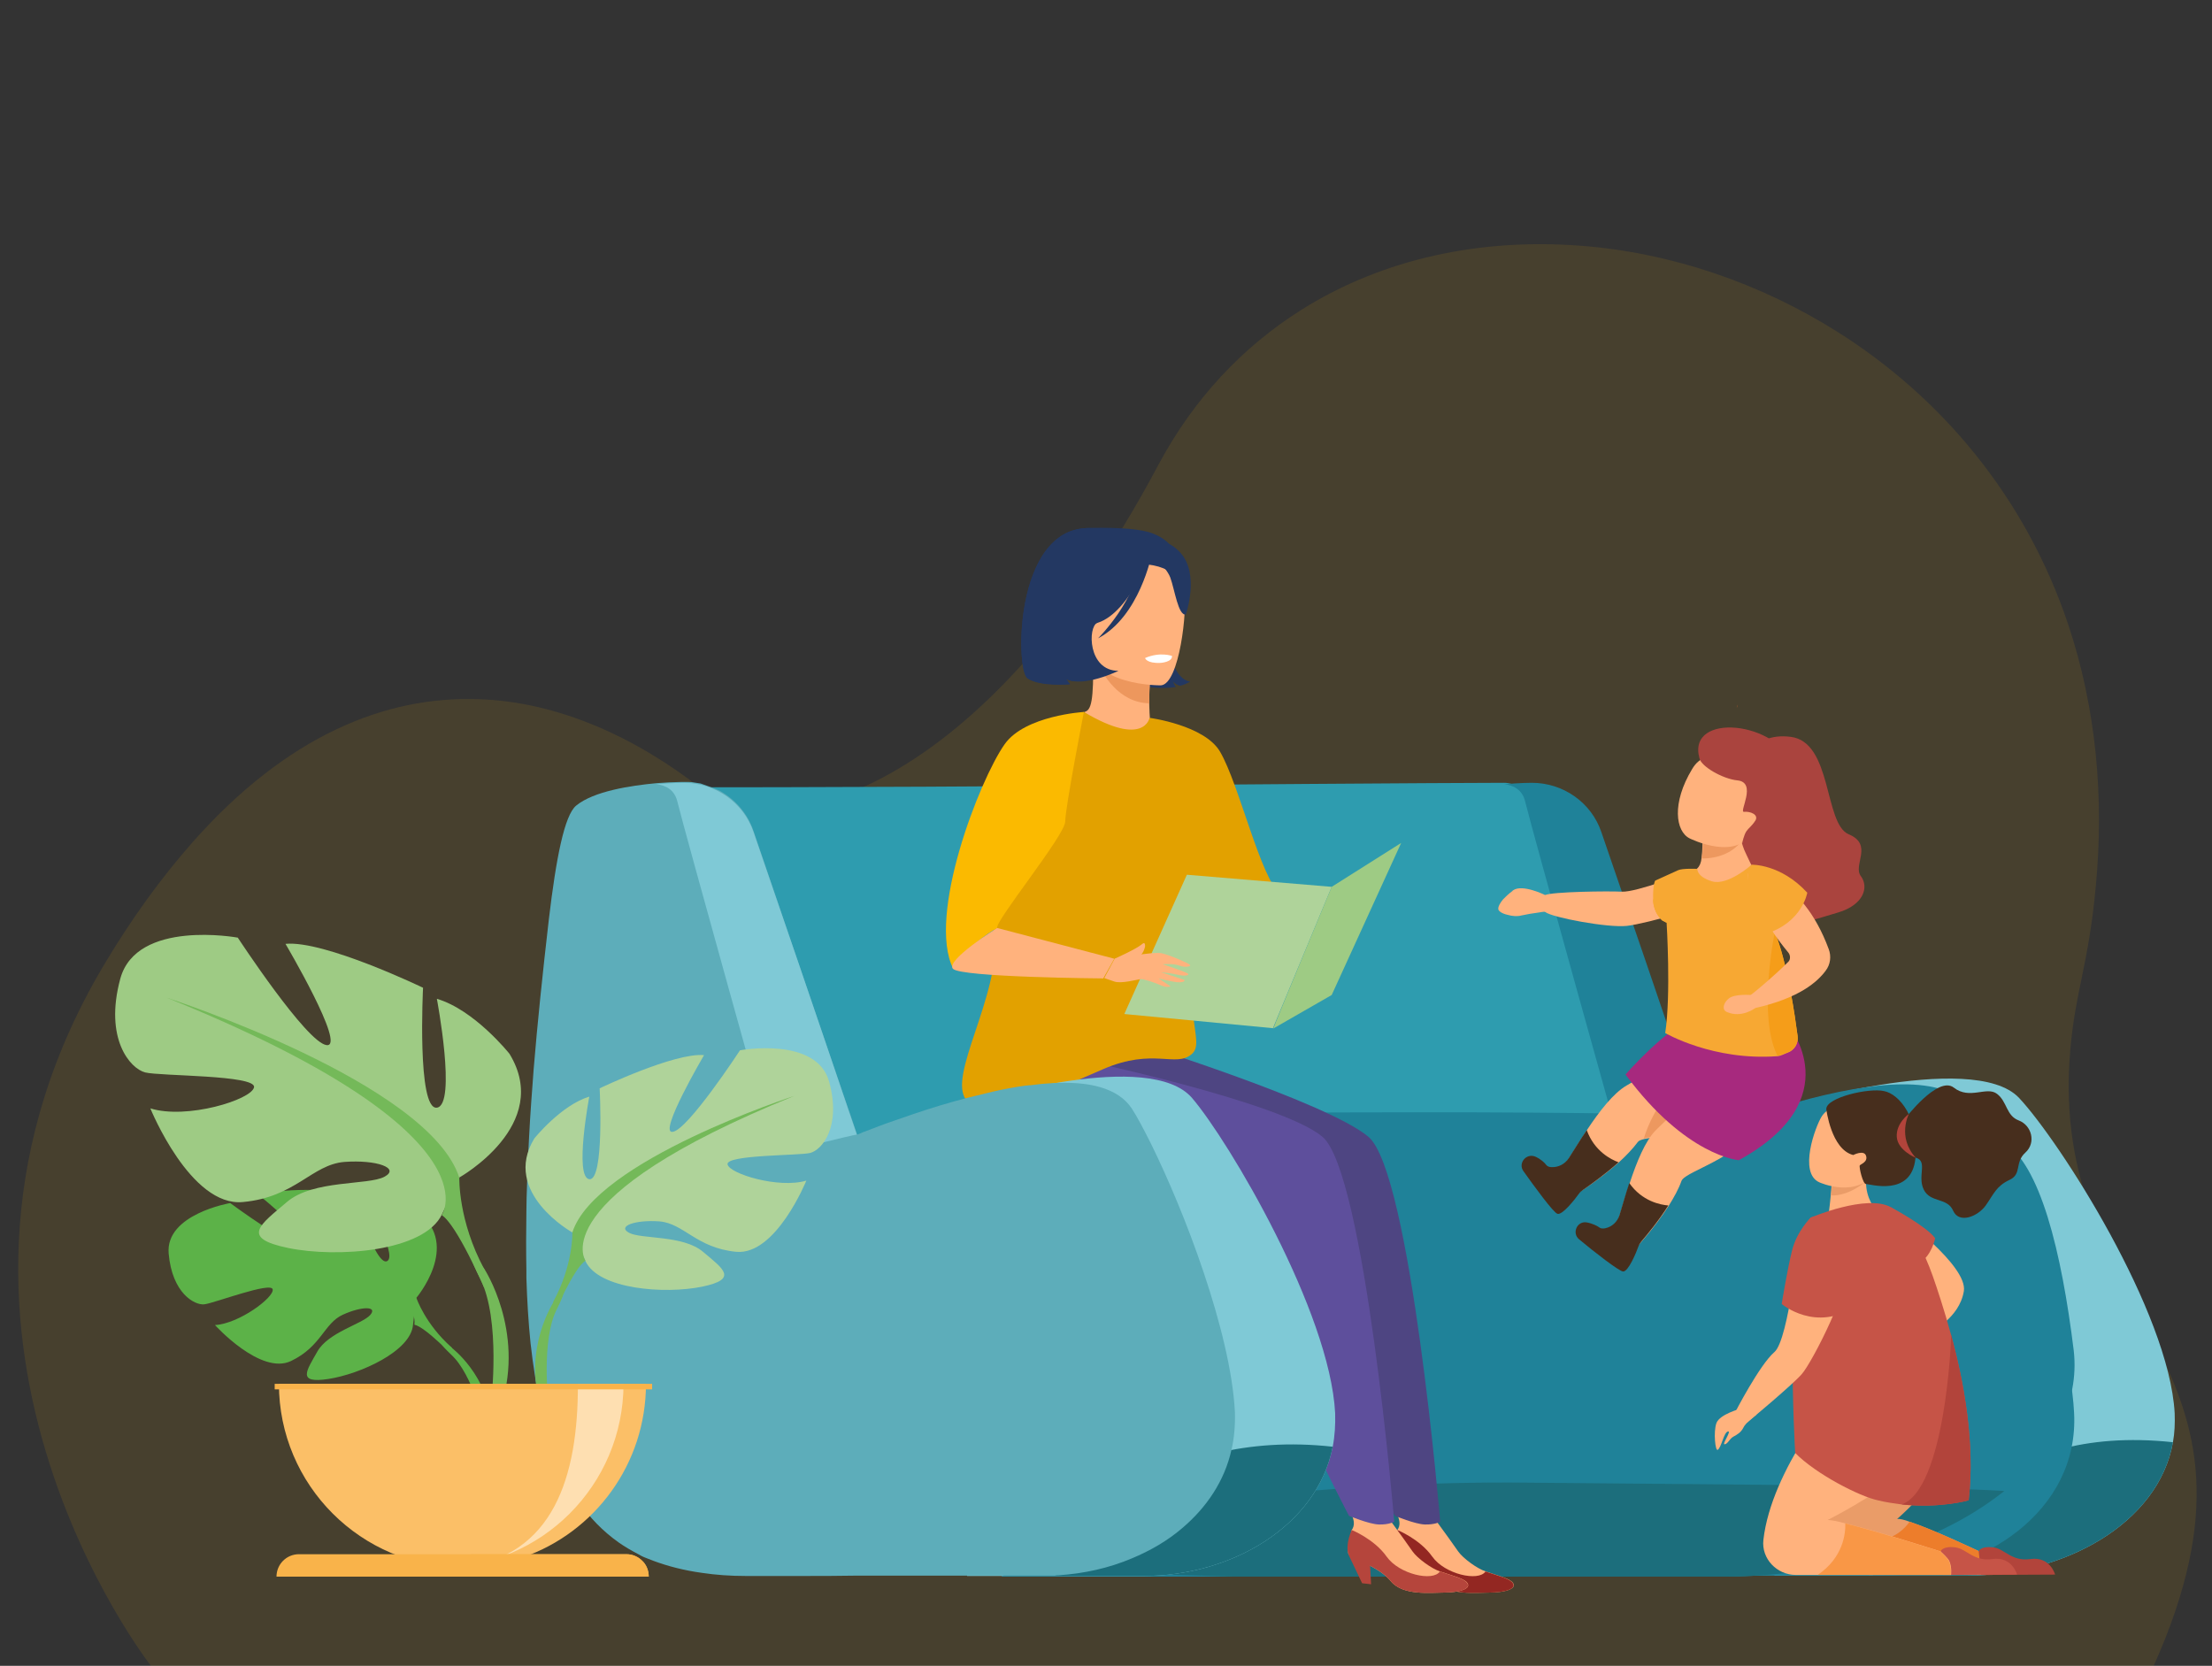 <?xml version="1.0" encoding="utf-8"?>
<!-- Generator: Adobe Illustrator 28.3.0, SVG Export Plug-In . SVG Version: 6.00 Build 0)  -->
<svg version="1.1" xmlns="http://www.w3.org/2000/svg" xmlns:xlink="http://www.w3.org/1999/xlink" x="0px" y="0px"
	 viewBox="0 0 640 482" style="enable-background:new 0 0 640 482;" xml:space="preserve">
<rect x="0" y="0" width="640" height="482" fill="#333333" stroke="none"/>
<style type="text/css">
	.st0{opacity:0.1;fill:#FBB500;enable-background:new    ;}
	.st1{opacity:0.2;fill:#FBB500;enable-background:new    ;}
	.st2{fill:#ED985F;}
	.st3{opacity:0.2;}
	.st4{fill:#FBB500;}
	.st5{fill:#2B478B;}
	.st6{fill:#233862;}
	.st7{fill:#D2E4FF;}
	.st8{fill:#61844F;}
	.st9{fill:#88B374;}
	.st10{fill:#E78B37;}
	.st11{fill:#EA9D5E;}
	.st12{fill:#C6601A;}
	.st13{fill:#163560;}
	.st14{fill:#472E1D;}
	.st15{fill:#F4A269;}
	.st16{fill:#A7297E;}
	.st17{fill:#FFB27D;}
	.st18{fill:#861962;}
	.st19{fill:#1C468A;}
	.st20{fill:#C24198;}
	.st21{fill:#C9E5BA;}
	.st22{fill:#ACD29A;}
	.st23{fill:#F39200;}
	.st24{fill:#FEAF39;}
	.st25{fill:#2E9CAF;}
	.st26{fill:#1F8299;}
	.st27{fill:#7FC9D6;}
	.st28{fill:#1C6E7C;}
	.st29{fill:#932722;}
	.st30{fill:#4E4582;}
	.st31{fill:#B5453C;}
	.st32{fill:#5E4F9C;}
	.st33{fill:#ED975D;}
	.st34{fill:#E2A100;}
	.st35{fill:#FFFFFF;}
	.st36{fill:#FBBA00;}
	.st37{fill:#AFD39A;}
	.st38{fill:#9ECB84;}
	.st39{fill:#5DADBA;}
	.st40{fill:#5CB248;}
	.st41{fill:#74B959;}
	.st42{fill:#FBBF67;}
	.st43{fill:#FEDFB1;}
	.st44{fill:#F9B34A;}
	.st45{fill:#D35C2B;}
	.st46{fill:#AA443E;}
	.st47{fill:#F7A833;}
	.st48{fill:#F59D19;}
	.st49{fill:#C65447;}
	.st50{fill:#EA9C68;}
	.st51{fill:#ED7D2B;}
	.st52{fill:#B2443B;}
	.st53{fill:#F99746;}
</style>
<g id="Ebene_1">
	<path class="st0" d="M683.1,389.9c0,3.5,0.2,7,0.6,10.5c0.7,5.8,2,11.4,3.9,16.9c1.4,3.8,3,7.5,5,11.1c0.6,1,1.2,2,1.8,3h609.1
		c0,0,55.5-127.1-20.1-188.6c-0.9-0.8-1.9-1.5-2.8-2.3c-0.9-0.7-1.8-1.3-2.6-2c-0.9-0.6-1.7-1.3-2.6-1.9
		c-22.8-16.1-47.7-24.1-73.9-29c-0.9-0.2-1.8-0.3-2.8-0.5c-0.9-0.2-1.8-0.3-2.6-0.5c-21.2-3.7-43.2-5.6-65.4-8.4
		c-7.7-1-15.5-2.1-23.3-3.4c-31.1-5.3-62.4-14.3-92.5-34.1c-9.5-6.3-19.1-8.4-28.7-12.4c-0.7-0.3-3.3-0.3-4-0.6
		c-0.6-0.3,0.7-3.6,0.1-3.9c-18.9-7.3-37.6-10.5-55.1-10.4c-0.7,0-1.4,0-2.1,0c-0.7,0-1.3,0-2,0c-5.6,0.2-11,0.7-16.3,1.5
		c-2.2,0.3-4.4,0.7-6.6,1.1c-3.2,0.6-6.3,1.4-9.3,2.2c-39.1,10.7-66.8,37.7-68.4,65.6c-1.1,18.8-3.3,36.9-8.2,52.5
		c-2.3,7.3-5.2,14-8.8,20.1c-1,1.7-2,3.3-3.1,4.8c-10.8,15.3-27.1,25.3-52.1,27c-17.3,1.2-31.9,8.9-43.1,20.4
		c-0.1,0.1-0.2,0.2-0.3,0.3C691.8,344.7,683.2,367.5,683.1,389.9z"/>
	<path class="st1" d="M1027.6,433.1c-0.1,0.1-0.1,0.1-0.2,0.2c3.9-18.1,7.6-48-2.1-74.1c-1.5-4.1-3.4-8.2-5.7-12
		c-0.3-0.4-0.4-0.9-0.4-1.5c0,0,0,0,0,0c0.2-1.7,0.7-5.9,1.2-11.9c1.5-16.4,3-71.9,3.8-84.9c1-15.4-2.8-25.6-6.2-31.5
		c0.9-0.7,1.4-1.5,1.4-2.2c2.5-8.8-8.7-23-15-30.2c-0.8-0.9-1.5-1.9-2.1-2.9c-1.6-2.5-2.5-5.4-2.9-8.4c-0.7-6.6-0.8-12.9-0.9-18.4
		c0.3-0.8,1.1-2.1,1.4-2.9c-17.7-7.5-33.9-19.6-53.2-30.2c-6.9,3.1-14.4,10.1-14.4,10.1c0,0,0,0,0,0c0,0-5.4,9.5-6.3,12
		c0,0,0,0,0.1,0c0,0,0,0,0,0c-6.6,14.5-13.7,36.6-19.6,43.1c-2.5,2.8-14.1,8.4-23.4,12.5c-6.6,2.9-12,5.1-12,5.1s-9.8-0.4-11.4,1.2
		c-1.6,1.6-0.8,9.8,2.3,12.5c2.8,2.5,10.2-6.1,11.3-7.2c2.4-0.2,8.1-0.5,14.7-1.2c9.8-1,21.5-2.7,26.1-5.6
		c6.7-4.1,17.6-16.5,25.2-29.1c5.5,19.5,11.7,49.6,11.7,49.6c0.3,1.3,1.9,2.2,4.5,2.7c-1.2,5.9-2.6,15.2-4,29.6
		c-0.6,4.2-1.1,8.9-1.5,13.9c-1.2,15.4-1.3,34.5,1.5,56.3c0.7,5.6,1.6,11.3,2.7,17.3c0.8,4.3,0.9,10.3,0.6,17.1
		c-1.3,26.8-10,66.4-12.3,76.8c-0.6,1-7.2,6.6-9.3,8.1c-2.3,1.7-12.8,1.1-13.5,7.9h35.9c0,0,0.9-5.5-1-9.7c-0.9-2-2-3.4-2.9-5
		c7.6-11.4,29-46.1,32.1-77.3c0.7-6.8,0.5-13.4-1-19.4c0,0,0.3-1.7,0.8-4.8c0.2-1.4,0.5-3.2,0.9-5.1c0.3-1.9,0.7-4,1.1-6.3
		c0.4,1.7,0.8,3.3,1.3,4.9c3,11.1,6.2,20.4,9.7,26.1c1.2,2,2.5,5.2,3.9,9.4c5.9,17.9,12.8,52.4,16.1,69.8c0,0-0.1,0-0.1,0
		c-0.6,1-4.1,6.6-6.2,8.1c-2.3,1.7-12.8,1.1-13.5,7.9h35.9c0,0,0.9-5.5-1-9.7C1029.8,439.8,1026.9,438,1027.6,433.1L1027.6,433.1z"
		/>
	<path class="st2" d="M809.3,167.6c1.7-1.7,12.2-1.3,12.2-1.3s5.8-2.3,12.9-5.5c9.9-4.4,22.4-10.3,25.1-13.4
		c6.3-7,13.9-30.6,21-46.2c0.6-1.5,1.3-2.8,1.9-4.2c0.1-0.1,0.1-0.3,0.2-0.4c0.3-0.6,0.6-1.2,0.9-1.7c0-0.1,0.1-0.1,0.1-0.2
		c1.3-2.6,2.7-4.6,4-5.9v-0.1c1.6-1.7,3.1-2.4,4.5-1.8c0,0,2.7,1.4,5.5,4.7c0.3,0.3,0.6,0.6,0.8,1c1.7,2.2,3.3,5,4.3,8.6
		c0.8,2.7,1.2,5.9,1,9.5c-0.2,6-3.2,13.5-7.4,21c-0.2,0.4-0.3,0.7-0.6,1c-8.1,14.2-20.6,28.5-28.2,33.1c-5,3.1-17.5,4.9-28.1,6
		c-7,0.8-13.2,1.1-15.8,1.3c-1.1,1.2-9.1,10.4-12.1,7.7C808.5,178.1,807.6,169.3,809.3,167.6L809.3,167.6z"/>
	<path class="st1" d="M755.3,314.8c0.8-6.3,10.5-8.4,12.7-9.9c1.3-0.9,4.4-5.1,6.5-8.2c-0.3-0.2-0.5-0.3-0.5-0.3
		c6.2-18.9,11.2-34.4,15.4-47.2c-0.5-1-1-2.4-1.3-4.6c-1.5-8.7,6.1-12,6.1-12c0,0,0.1,0,0.1-0.1c-4.5-38.2,6.4-40.8,6.4-40.8
		s3.9-1.3,8.6-0.7c1.6-3.9,4.8-6.3,10.1-6.6c1.6-0.1,3.3,0.3,5.2,1c-0.2-0.4-0.5-0.9-0.7-1.3c-1.1-0.8-10.4-7.5-9.6-15.6
		c0.2-1.6,0.5-2.8,0.9-3.7c0.1-0.7,0.3-1.3,0.5-1.8c-0.8-4.1-0.9-7.4,0.1-9.2c1.7-3.4,4.9-5.8,7.3-7.3c-1-0.2-2.3,0.3-2.3,0.3
		c1.3-1.2,5.5-1.9,5.5-1.9c13.4-16.1,37.8,6.3,42,13.4c4.2,7.1,9.4,15.1,23.5,14.5c27.8-1.1,29.6,26.9,23.9,41.3
		c-0.1,0.2-13.7,24.4-13.7,24.4c-0.3-0.5-0.7-1.1-1.3-1.8c0.9,10.1,1.4,18.4,2.9,20.7c3.2,4.9,18.5,33.8,5.3,47.3
		c10.4-3.4,25.2,9.4,26.9,11h0.2v100.1h-124h-62V315.7C751.6,315.4,753.4,315.1,755.3,314.8L755.3,314.8z M838.6,297.2
		c-1.2-1.9-5.8-10.5-11.4-21.9c0.2,11.5,0.2,19.9,0.2,19.9c0.2,1.6-0.4,2.8-1.5,3.7c0.6,1.5,1.4,2.9,2.1,4.3c0.7,1.6,1,3.3,1.1,4.8
		c10.5-0.5,18.4-0.6,21.1-0.1c0.5,0.1,1,0.2,1.6,0.3C845.5,305.2,841.2,301.1,838.6,297.2z M795.7,310.3c2.3-4.3,10.3-3.9,12.2-5.4
		c1.4-1.2,2.3-2.4,3-3.6c-0.6,0-0.9-0.1-0.9-0.1c-2.4-8-4.5-15.4-6.2-22.3c-6.8,11.5-12.5,20-12.5,20c-0.7,1.7-1.9,2.5-3.4,2.8
		c0.1,0.5,0.2,1,0.5,1.6c1.2,2.6,1.2,5.8,1.1,7.6C791.4,310.7,793.6,310.5,795.7,310.3L795.7,310.3z"/>
	<g class="st3">
		<path class="st4" d="M1198.1,206.6v63.2h79.1v-32c0.9,0.7,1.8,1.3,2.6,2v32.7h-84.4v-66.3C1196.4,206.3,1197.2,206.5,1198.1,206.6
			L1198.1,206.6z"/>
		<path class="st4" d="M1200.5,207.2v60.3h74.3v-31.3C1251.9,220.1,1226.8,212.1,1200.5,207.2L1200.5,207.2z"/>
	</g>
	<path class="st5" d="M897.5,419.4l7.7,2.9c0,0,33.3-46.2,37.4-86.9c0.7-7.3,0.5-14.3-1.1-20.8c0,0,0.3-1.9,0.9-5.2
		c0.3-1.5,0.6-3.4,1-5.5c1.1-6.2,2.6-14.7,4.3-24.4c3.9-22.3,9-50.7,12.9-71.6l-2.1-0.7l-22.3-7.2l-4.6-14.7l-16.6-4.4
		c0,0-3.7,7.3-7,41.7c-0.6,4.5-1.2,9.5-1.6,14.9c-1.3,16.5-1.4,36.9,1.6,60.2c0.8,6,1.7,12.1,2.9,18.5c0.9,4.6,1,11,0.6,18.3
		C909.7,367.7,897.5,419.4,897.5,419.4L897.5,419.4z"/>
	<path class="st6" d="M906.3,237.5l36.1,71.9c0.3-1.5,0.6-3.4,1-5.5c1.1-6.2,2.6-14.7,4.3-24.4c3.9-22.3,9-50.7,12.9-71.6l-45.7-27
		c0,0-3.7,7.3-7,41.7C907.2,227.1,906.7,232.1,906.3,237.5z"/>
	<path class="st1" d="M1136.3,276.8c3.9-15.7,28.3-10.8,28.3-10.8s16.6,27.5,21.4,28.2c4.8,0.7-9.9-26.5-9.9-26.5
		c9.3-1,33.1,11.5,33.1,11.5s-1.5,32.1,3.3,31.4c4.8-0.7,0-28.5,0-28.5c9,2.9,17.5,14.4,17.5,14.4c10.5,18.7-12,32.4-12,32.4
		s-0.3,11.1,6,23.9c0,0,7.9,13.1,5.4,30.1h7c-1.3-12.2,4.3-21.5,4.3-21.5c4.8-9.7,4.6-18.1,4.6-18.1s-17.1-10.4-9.1-24.6
		c0,0,6.4-8.7,13.3-10.9c0,0-3.7,21.1,0,21.6s2.5-23.8,2.5-23.8s18.1-9.4,25.1-8.7c0,0-11.2,20.6-7.5,20.1
		c3.7-0.5,16.2-21.4,16.2-21.4s18.5-3.7,21.5,8.2c3,11.9-1.8,17.9-4.6,18.6c-2.7,0.7-20.3,0.5-19.9,3c0.5,2.5,12.3,6.5,19,4.2
		c0,0-7.3,19.6-16.9,18.6c-9.6-1-12.6-7.5-18.5-8c-5.9-0.5-10.3,1.2-7.3,3c3,1.7,13,0.6,17.8,5c4.8,4.4,8.7,7.2-0.2,9.2
		c-8.9,2-24.9,0.7-28.1-6.7c-0.1-0.3-0.3-0.6-0.4-0.9c0.2,0.6,0.4,0.9,0.4,0.9c-1.6,1-4.1,6-5.8,9.8c-0.2,0.6-0.6,1.5-1.2,2.8
		c-0.2,0.6-0.4,1-0.5,1.3c-2,5.4-2,13.2-1.8,18.3h25.4v1.5h-1.5c-0.5,17.9-10,33.4-23.8,41.2h17.1c2.9,0,5.3,2.6,5.3,5.7h-85.4
		c0-3.2,2.4-5.7,5.3-5.7h16.9c-13.8-7.8-23.3-23.3-23.8-41.2h-1v-1.5h47.2c-1.1-2.6-2.4-5.1-3.9-6.9c-0.2-0.2-0.5-0.5-0.8-0.9
		c-0.8-0.8-1.3-1.4-1.7-1.8c-2.4-2.5-5.7-5.6-7.2-5.9c0,0,0.1-0.3,0.1-0.9c0,0.3,0,0.6-0.1,0.9c-0.5,6.9-12.9,12.9-20.4,14.2
		c-7.6,1.2-5.2-2.1-2.6-7.2c2.6-5,10.9-7.3,12.8-9.6c1.9-2.3-2-2.3-6.6,0c-4.6,2.3-5.2,8.3-12.5,12.1c-7.3,3.8-18.4-9.4-18.4-9.4
		c5.8-0.3,14.2-7.2,13.9-9.3c-0.3-2.1-14.2,3.6-16.5,3.9c-2.4,0.3-7.8-2.9-8.6-13.3c-0.8-10.4,14.8-13.3,14.8-13.3s3.6,2.9,7.7,5.8
		c0.8-1.1,2.1-2.4,3.6-3.8c-1.3-1.3-2.6-2.4-3.3-3.1c-1.5,0.4-3.1,0.8-5,1c-12.7,1.3-22.3-24.6-22.3-24.6c8.7,2.9,24.4-2.3,25-5.6
		c0.6-3.3-22.6-2.9-26.2-3.9C1138.7,300.4,1132.4,292.5,1136.3,276.8L1136.3,276.8z M1200.6,350.7c0.7-0.4,0.7-1.8,0.2-3.5
		c-1,0.2-2,0.5-3.1,0.6C1198.8,349.9,1199.8,351.1,1200.6,350.7z M1216,373.3c0,0,4.2,3.3,7,9.5h3c0.4-6.5,0.5-18.1-2.3-25.8
		c-0.2-0.4-0.4-1-0.7-1.7c-0.8-1.6-1.3-2.8-1.6-3.6c-2.3-5-5.5-11.6-7.7-13c0,0,0.3-0.4,0.5-1.2c-0.2,0.4-0.3,0.8-0.5,1.2
		c-0.5,1.3-1.3,2.4-2.4,3.4c4.1,8.3-3.8,18.4-3.8,18.4S1209.6,367.2,1216,373.3L1216,373.3z M1182.7,332.1
		c6.5-1.9,14.3-1.6,17.1-3.2c3.9-2.3-1.8-4.6-9.6-3.9c-5.3,0.4-8.8,4.4-14.3,7.4C1178.1,332.1,1180.5,332.1,1182.7,332.1
		L1182.7,332.1z"/>
	<path class="st4" d="M692.1,370.8c0.6,1,0.4,2.2-0.4,2.6c-0.8,0.5-1.9,0.1-2.5-0.9c-0.6-1-0.9-4.9-0.9-4.9S691.5,369.8,692.1,370.8
		L692.1,370.8z"/>
	<path class="st7" d="M750,305.7c0.7,1.3,0.5,2.8-0.6,3.4c-1.1,0.6-2.5,0.1-3.3-1.2s-1.2-6.4-1.2-6.4S749.3,304.5,750,305.7
		L750,305.7z"/>
	<path class="st4" d="M706.7,262.6c0.7,1.3,0.5,2.8-0.6,3.4c-1.1,0.6-2.5,0.1-3.3-1.2c-0.7-1.3-1.2-6.4-1.2-6.4
		S706,261.3,706.7,262.6L706.7,262.6z"/>
	<path class="st4" d="M738.1,255.3c0.6,1,0.4,2.2-0.4,2.7s-2,0.1-2.6-0.9c-0.6-1-0.9-5-0.9-5S737.5,254.3,738.1,255.3z"/>
	<path class="st4" d="M735.3,231.3c0.6,1,0.4,2.2-0.4,2.7c-0.8,0.5-2,0.1-2.6-0.9c-0.6-1-0.9-5-0.9-5S734.7,230.3,735.3,231.3
		L735.3,231.3z"/>
	<path class="st7" d="M767.1,275.6c0.6,1,0.4,2.2-0.4,2.7c-0.8,0.5-2,0.1-2.6-0.9c-0.6-1-0.9-5-0.9-5S766.5,274.6,767.1,275.6z"/>
	<path class="st4" d="M735.1,182.9c-0.9-1.5-1.4-7.5-1.4-7.5s4.9,3.4,5.8,4.9c0.9,1.5,0.6,3.3-0.6,4
		C737.6,185,735.9,184.4,735.1,182.9L735.1,182.9z"/>
	<path class="st4" d="M762.4,145.5c0.9,1.5,0.6,3.3-0.6,4c-1.2,0.7-2.9,0.1-3.8-1.4c-0.9-1.5-1.4-7.5-1.4-7.5S761.5,144,762.4,145.5
		z"/>
	<path class="st7" d="M776.9,226.7c0.9,1.5,0.6,3.3-0.6,4c-1.2,0.7-2.9,0.1-3.8-1.4c-0.9-1.5-1.4-7.5-1.4-7.5S776,225.2,776.9,226.7
		z"/>
	<path class="st8" d="M1165.7,348.8c0,0,13.6-15.9,0.8-25.9c0,0-9.3-5.6-16.9-5.2c0,0,10.7,18.1,7.3,19.9c-3.5,1.8-10.5-21-10.5-21
		s-21.2-2.1-28,1.2c0,0,18.1,14.8,14.3,15.7c-3.8,0.9-23.4-13.7-23.4-13.7s-19.7,3.4-18.7,15.4c1.1,12,7.8,15.8,10.8,15.4
		c3-0.3,20.4-7,20.8-4.5c0.4,2.5-10.1,10.5-17.5,10.8c0,0,13.9,15.3,23.1,10.9c9.2-4.4,10-11.5,15.8-14.1c5.8-2.6,10.7-2.6,8.3,0.1
		c-2.4,2.7-12.8,5.3-16.1,11.1c-3.3,5.8-6.2,9.8,3.3,8.3c9.6-1.4,25.1-8.4,25.8-16.5L1165.7,348.8L1165.7,348.8z"/>
	<path class="st8" d="M1100.3,335.6c0,0,53.5-2.1,65.3,13.3c0,0,2.6,7.8,10.7,15l1.3,3.4c0,0-9.3-9.8-12.6-10.4
		C1165,356.9,1170.2,337.9,1100.3,335.6z"/>
	<path class="st8" d="M1176.3,363.8c0,0,11.5,8.5,12.3,23.7l-2.1,0.2c0,0-3.7-15.7-10.3-21.9
		C1169.6,359.7,1176.3,363.8,1176.3,363.8L1176.3,363.8z"/>
	<path class="st9" d="M1213.1,328.9c0,0-21.6-12.1-11.5-28.6c0,0,8.1-10.1,16.7-12.7c0,0-4.6,24.5,0,25.1c4.6,0.6,3.2-27.7,3.2-27.7
		s22.7-11,31.7-10.1c0,0-14.1,23.9-9.5,23.4c4.6-0.6,20.4-24.8,20.4-24.8s23.3-4.3,27.1,9.5c3.7,13.8-2.3,20.8-5.8,21.6
		c-3.5,0.9-25.6,0.6-25.1,3.5c0.6,2.9,15.5,7.5,23.9,4.9c0,0-9.2,22.8-21.3,21.6c-12.1-1.2-15.8-8.7-23.3-9.2
		c-7.5-0.6-13,1.4-9.2,3.5c3.7,2,16.4,0.7,22.5,5.8c6,5.1,10.9,8.3-0.3,10.6c-11.2,2.3-31.4,0.9-35.4-7.8L1213.1,328.9L1213.1,328.9
		z"/>
	<path class="st8" d="M1280.5,287.4c0,0-60.5,19.6-67.4,41.5c0,0,0.3,9.8-5.8,21.1v4.3c0,0,6.3-14.7,9.8-16.7
		C1217.2,337.5,1203.6,318.5,1280.5,287.4L1280.5,287.4z"/>
	<path class="st8" d="M1207.4,349.9c0,0-9.3,14.2-4,31.4l2.4-0.6c0,0-2.3-19,2.6-28.6C1213.2,342.6,1207.4,349.9,1207.4,349.9
		L1207.4,349.9z"/>
	<path class="st9" d="M1178.8,312.2c0,0,28.5-16,15.2-37.6c0,0-10.6-13.3-22-16.7c0,0,6.1,32.3,0,33.1c-6.1,0.8-4.2-36.5-4.2-36.5
		s-30-14.4-41.8-13.3c0,0,18.6,31.6,12.5,30.8c-6.1-0.8-27-32.7-27-32.7s-30.7-5.7-35.7,12.5c-4.9,18.2,3,27.4,7.6,28.5
		c4.6,1.1,33.8,0.8,33,4.6c-0.8,3.8-20.5,9.9-31.5,6.5c0,0,12.1,30,28.1,28.5c15.9-1.5,20.9-11.4,30.7-12.2
		c9.9-0.8,17.1,1.9,12.1,4.6c-4.9,2.7-21.6,0.9-29.6,7.7c-8,6.8-14.4,11,0.4,14c14.8,3,41.4,1.1,46.7-10.3L1178.8,312.2
		L1178.8,312.2z"/>
	<path class="st8" d="M1090,257.4c0,0,79.7,25.9,88.8,54.7c0,0-0.4,12.9,7.6,27.8v5.7c0,0-8.3-19.4-12.9-22
		C1173.5,323.6,1191.3,298.5,1090,257.4z"/>
	<path class="st8" d="M1186.4,339.9c0,0,12.3,18.7,5.3,41.5l-3.2-0.9c0,0,3.1-25.1-3.4-37.7C1178.7,330.3,1186.4,339.9,1186.4,339.9
		L1186.4,339.9z"/>
	<path class="st10" d="M1179.7,430.7c-30.8,0-55.8-25-55.8-55.9h111.5C1235.5,405.7,1210.5,430.7,1179.7,430.7z"/>
	<path class="st11" d="M1166,430.3c2.3,0.3,4.6,0.4,6.9,0.4c30.8,0,55.8-25,55.8-55.9h-13.9C1214.9,403.4,1193.6,426.9,1166,430.3z"
		/>
	<path class="st12" d="M1123.6,376.6h112.9c0.5,0,0.9-0.4,0.9-0.9c0-0.5-0.4-0.9-0.9-0.9h-112.9c-0.5,0-0.9,0.4-0.9,0.9
		C1122.7,376.2,1123.1,376.6,1123.6,376.6z"/>
	<path class="st12" d="M1126.1,431.1h107.6c0-3.7-3-6.6-6.6-6.6h-94.4C1129,424.4,1126.1,427.4,1126.1,431.1z"/>
	<path class="st6" d="M715.8,315.5l38.8-3c0,0,0.9-5.9-1.1-10.4c-1.9-4.3,0.7-7.4,3.4-12.6c-2.5,2.5-11,2.2-16.6,1.4
		c-0.7,1.1-7.6,11.4-9.9,13.1C727.9,305.7,716.6,308.1,715.8,315.5z"/>
	<path class="st6" d="M761.5,312.4h38.8c0,0,0.9-5.9-1.1-10.4c-1.9-4.3-5.3-8.9-2.7-14.1c-2.5,2.5-10.3,2.3-15.9,1.5
		c-0.7,1.1,2.6,8.4-4.6,14.5C773.7,305.9,762.2,305.1,761.5,312.4L761.5,312.4z"/>
	<path class="st13" d="M767.9,174.2c0,0,18.5-6.3,25.6,12.5c33.9,27.5,82.3,97.7,86.4,102.6c8.2,9.8,1.9,23.5-31.6,23.2
		c-19.6-0.2-31.6-9.2-36.9-17.3c-1.4-2.2-6.7-12-13.1-25.2c0.2,13.2,0.3,22.8,0.3,22.8c1,9.4-20,6.8-20,6.8
		C742.8,180.2,767.9,174.2,767.9,174.2L767.9,174.2z"/>
	<path class="st14" d="M785.2,130.7c2-3.9,5.6-6.7,8.4-8.3c-1.2-0.2-2.7,0.4-2.7,0.4c1.5-1.4,6.3-2.2,6.3-2.2
		c17-24.3,43.3,7.2,48.1,15.4c4.8,8.2,10.8,17.3,27,16.7c31.9-1.3,31.8,30.2,27.4,47.3c-2.4,9.1-16.6,30.2-16.6,30.2
		c-3.7-6.8-35.8-37.7-57.9-37.5c-7.4-3-15.2-11.8-15.8-12.5c5.8,7.3,10,10.7,12.8,12.3C789.4,185.4,780,141.2,785.2,130.7
		L785.2,130.7z"/>
	<path class="st15" d="M823.9,192.6c-0.1,0.1,2.9,11,11.7,6.2c5.8-3.1,15.1-16.5,11.5-21c-1.7-2.2-9.2-6.2-17-20.1l-0.9,0.8
		l-15.8,13.7c0,0,3.6,5.4,6.6,10.6C822.5,187.2,824.7,191.6,823.9,192.6L823.9,192.6z"/>
	<path class="st14" d="M829.8,155.1c0,0-0.3-11.2-3.6-18.8c-2.4-5.4-16.8-21.6-32.9-7c0,0-4.9,4-7.5,10.6c-2.1,5.2-3.9,14.7,12.8,26
		l5.2,4.2L829.8,155.1L829.8,155.1z"/>
	<path class="st16" d="M850.6,171.9c0,0-5.8,1.1-8.2-2.2c-2.5-3.3-7.8-10.2-9-6.3c-1.2,4-13,15.6-15.7,15.9s-4.6,1.1-3.1,2.5
		c1.5,1.4,0.9,7.1,2.4,7.6C818.5,189.9,847.1,171.6,850.6,171.9L850.6,171.9z"/>
	<path class="st17" d="M814.5,179.8c0,0,22.8-14.7,13.4-28.8c-9.4-14-12.8-25.4-27.7-16.6c-14.9,8.8-14.1,16-12.1,21.5
		C790.1,161.4,808.4,183.3,814.5,179.8z"/>
	<path class="st16" d="M813.1,191.2c0,0,38.5-28.4,52-17.7c19.9,15.8,15.9,69.1,20.5,76.1c4.6,6.9,30.6,56.7-11.7,61.8
		c-42.3,5.1-52.1-21.7-54-41.7C818,249.6,813.1,191.2,813.1,191.2L813.1,191.2z"/>
	<path class="st18" d="M864.1,190.8c0,0,11.1,61.4-10.9,78.2C831.2,285.8,820.2,188.9,864.1,190.8z"/>
	<path class="st18" d="M842,181c0,0-0.4-7.2-6.7-4.4c-6.3,2.7-18,6.9-22.5,5.2c-4.5-1.7,7.3,21,18.1,13.4
		C841.5,187.6,842,181,842,181z"/>
	<path class="st14" d="M789.7,141c0,0,17.2,12.3,28.3,8.4c11.1-3.9,13.5-9.2,13.5-9.2s-11.1-0.9-19.4-10
		C812.1,130.2,789.1,130,789.7,141L789.7,141z"/>
	<path class="st17" d="M760.5,221c0,0-8.7,3.8-7,13.8c1.7,10,5.2,6.7,5.2,6.7L760.5,221z"/>
	<path class="st14" d="M792.2,141.3c0,0-2.1,6.8-0.9,11.1c1.3,4.3,5.7,12,3.4,13.2c0,0-12.1-8.1-11.2-17.9
		C784.6,137.2,792.2,141.3,792.2,141.3L792.2,141.3z"/>
	<path class="st19" d="M777.5,174.2C777.5,174.2,777.5,174.2,777.5,174.2c1.7-4.9,5.5-8,11.9-8.4c28.2-1.6,96.1,117.2,101.3,123.4
		c8.2,9.8,1.9,23.5-31.6,23.2c-19.6-0.2-27.3-9.6-32.7-17.7c-2.5-3.7-20.3-32-33.9-61.2C781,260.9,757,297.1,757,297.1
		c-3.6,8.7-19.6-2.9-19.6-2.9C775.8,175.8,777.5,174.2,777.5,174.2L777.5,174.2z"/>
	<path class="st2" d="M867.3,177.8c0,0,10.1,15.7-21.4,30.1c-31.6,14.4-35.3,17.9-41.4,19.2c-9.6,2-46.4,1.7-46.4,1.7
		s-1-5.9,2.4-7.8c5.4-3.2,36.8-8.3,41-10C805.7,209.3,850.8,160.8,867.3,177.8L867.3,177.8z"/>
	<path class="st20" d="M858.3,171.1c0,0-16.1,0.7-49.7,31.7c0,0-5.1,6.3-7.7,6.7c-2.6,0.4-9.5,2.2-9.6,4
		c-0.2,1.8,8.5,23.9,19.6,24.6c11.1,0.6,64.3-38.8,60.7-51.7C867.9,173.5,858.3,171.1,858.3,171.1L858.3,171.1z"/>
	<path class="st9" d="M780.9,431.1h142.1V316.3H780.9V431.1z"/>
	<path class="st21" d="M838.5,316.4H709.9v114.7h128.6V316.4z"/>
	<path class="st8" d="M923.1,316.5c0,0-19.3-17.9-32.1-12.4c-16.8,7.2-56.4,5.2-66.4,3.3c-10-1.9-88.2,3.7-114.7,8.9L923.1,316.5z"
		/>
	<path class="st22" d="M709.9,401v30.1h128.6V316.3h-21.6l-0.4,0.2C816.5,316.5,804.9,394.4,709.9,401L709.9,401z"/>
	<path class="st14" d="M910.1,5.2c0-1,0.8-12.3,18-12.9c0,0-8.4,1-9.9,4.7c0,0,5.7-4.6,10.4-3.1c4.7,1.5,7.4,9.7,7.4,12.4
		c0,2.7-2.6,11.4-5.5,12.1c-1.1,0.3-2.4,0.2-3.6,0c0.8,1.2,1.6,2.6,2.3,4.1c6.8,14.1-0.2,27.8-6,26.3c-3.7-1-4.8,5.4-4.8,5.4
		l-36.1-29.3C882.4,24.9,895.6-2.6,910.1,5.2L910.1,5.2z"/>
	<path class="st5" d="M922.1,190.1l0.8-7.2c14,3.7,51.4-10.4,51.4-10.4s13.6,11.9,11.8,40.6c-0.9,14-2.5,73.4-4.1,91
		c-0.6,6.4-1.1,10.9-1.3,12.7c0,0,0,0,0,0c-0.1,0.6,0.1,1.1,0.4,1.6c2.4,4.2,4.5,8.5,6.1,12.9c16.3,43.5-2.5,97-2.5,97l-4.9-2
		c0,0-10.7-59.6-19.4-85.9c-1.5-4.5-2.9-8-4.2-10.1c-3.8-6.1-7.3-16.1-10.5-28c-6-22.4-10.9-51.6-14.1-74.2
		C931.3,228.2,922.1,190.1,922.1,190.1L922.1,190.1z"/>
	<path class="st17" d="M895.4,103c4.4,2,9.7,3.4,16.1,3.8c24.1,1.3,29.5-19.8,30.5-33.9c-3.5-1.3-6.5-1.1-8.3-1
		c-1.7,0.1-3.5,0.3-5,0.5c-2.9-1.5-8.2-9-11.3-21.6l-1,0.5l-17.4,8.2c0,0,1.8,5.7,3.2,11.1c1.1,4.2,1.8,8.3,1.2,9.5
		c-1.4,0.6-2.2,0.9-2.2,0.9s0,0,0,0C901.1,81.4,897.4,91.1,895.4,103z"/>
	<path class="st2" d="M899.1,59.5c0,0,1.8,5.7,3.2,11.1c10.2-2.8,13.2-13.5,14.2-19.3L899.1,59.5L899.1,59.5z"/>
	<path class="st17" d="M897,65.5c0,0,24.3-5.6,20.6-20.7c-3.7-15.1-3.1-26-18.8-23c-15.7,3-17.3,9.5-17.2,14.8
		C881.6,41.8,890.6,66.5,897,65.5L897,65.5z"/>
	<path class="st14" d="M880.2,27.9c2.6-5.5,5.7-5.2,7.6-4.2c11.4-10.6,30.2-5.3,30.2-5.3c4.3,10.4,6.1,18,6.1,18s-3.7,3.8-14.6,3.7
		c-3.3,0-6.6-1.5-9.7-3.6c5.8,5.9,12.7,9.5,12.7,9.5c-13.5-2.6-22.6-18.3-23.6-20c-1.1,1.7-3.3,5.3-3.5,8.4
		c-0.3,4.1,1.2,12.2-1.2,12.5C884.2,46.9,876.2,36.1,880.2,27.9L880.2,27.9z"/>
	<path class="st9" d="M880.6,101.3c0.9-2.6,6.7-12.9,6.7-12.9s0,0,0,0c0,0,3.7-3.4,14-7.5c0,0,0,0,0,0c-0.2,0.6-4.5,16.5-2.9,19.9
		c1.6,3.5,32.4-7.7,34.1-10.2c1.3-2,1.4-12.8,1.3-17c0-1,0-1.7,0-1.7s11.5-1.6,18,1.1c0,0-2.6,5.6-3.5,11.7
		c-0.1,0.6-0.2,1.2-0.2,1.7c-0.1,1.2-0.2,2.5-0.1,3.7c0.1,1.6,0.9,3,2.2,4.4c1.2,1.3,2.8,2.5,4.6,3.8c1.2,0.9,2.5,1.8,3.8,2.8
		c0.1,7.2-0.4,19.1,0.9,31.7c0.3,3.2,1.4,6.3,3.1,9c0.7,1.1,1.4,2.1,2.3,3.1c6.8,7.6,18.8,22.8,16.2,32.3
		c-0.2,8.9-71.7,20.4-73.7,10.8c0,0-11.3-54.5-17.4-67.7c-0.2-0.5-0.4-1-0.6-1.4c-2-5.2-1.6-10.5-1-15.3
		C884.9,101.1,880.6,101.3,880.6,101.3L880.6,101.3z"/>
	<path class="st8" d="M927.6,169.6c14.8-0.2,27.4-15.6,35-27.9c-1.7-2.7-2.7-5.8-3.1-9c-1.3-12.6-0.8-24.5-0.9-31.7
		c-1.3-1-2.6-1.9-3.8-2.8c-1.8-1.3-3.4-2.6-4.6-3.8C938,115,907.5,169.8,927.6,169.6L927.6,169.6z"/>
	<path class="st6" d="M956.4,432.3H995c0,0,0.9-5.9-1.1-10.4c-1.9-4.3-5-6.2-4.2-11.4c-2.5,2.5-6.4,5.4-12,4.6
		c-0.7,1.1-4.4,7.1-6.7,8.7C968.4,425.6,957.2,424.9,956.4,432.3z"/>
	<path class="st17" d="M836,177.6c0.3-1.2,2.3-3.1,4.2-3.1c2.6-0.1,8.4-2.1,8.4-2.1c-1.9-0.3-5.1,0-5.4-0.9c-0.1-0.4,0.2-0.8,0.6-1
		c0.5-0.3,1.1-0.5,1.7-0.5c2.9,0,8-0.1,9.8,1.3c1.9,1.5,5.5,1.9,5.5,1.9s2.9-1.1,7.3-2.7c2.7-1,6-2.3,9.5-3.7
		c8.4-3.3,18-7.4,24.7-11c3.9-2,6.8-3.9,7.9-5.4c1.8-2.3,3.9-6,6.4-10.6c1.3-2.4,2.6-5,4-7.8c2.4-4.6,4.8-9.6,7.3-14.6
		c4.5-9.1,9.3-18.2,13.6-25.2c2.8-4.4,5.4-7.9,7.6-10c1.8-1.7,3.4-2.5,4.8-2c0.2,0.1,0.4,0.2,0.6,0.3c0,0,8,3.4,5.8,20.1
		c-0.1,0.9-0.3,1.9-0.5,2.9c-0.5,2.9-1.6,6.4-3,10.2c-2.3,6.4-5.6,13.6-9.6,21c-1.1,2-2.2,4-3.3,6c-8.3,14.6-18.3,27.8-25.7,31.8
		c-0.3,0.2-0.6,0.3-0.9,0.5c-3.1,1.4-7.4,2.6-12.4,3.6c-7.1,1.4-15.4,2.3-22.8,3.1l-0.1,0c-4.3,0.3-8.3,0.7-11.6,0.9
		c0,0-0.7,0.1-2,0.1c-4.1,0.2-6.7,0.3-6.7,0.3s-15,3.8-19.4,2.5C837.6,181.9,835.7,178.9,836,177.6L836,177.6z"/>
	<path class="st9" d="M934,97.7c11.2-3.1,24.6,15.4,24.6,15.4c13.7-36.3-6.9-40.1-6.9-40.1C948.4,71.6,938,88.7,934,97.7L934,97.7z"
		/>
	<path class="st23" d="M1075.8,11.8c-4.1-25.9-38.6-8.6-38.6-8.6s-6.4-32.3-33.5-17.7c-27,14.6,2.5,72.4,2.5,72.4
		S1079.8,37.8,1075.8,11.8z"/>
	<path class="st24" d="M1065.8,20.7c-1.9,0-3.3-1.2-3.4-3c-0.2-1.9-0.8-4.1-2.8-5.4c-1.3-0.9-1.5-2.7-0.3-4.1c1.2-1.4,3.2-1.9,4.5-1
		c4.3,2.8,5.1,7.6,5.1,10.7C1068.8,19.3,1067.4,20.7,1065.8,20.7z"/>
	<path class="st24" d="M1007.4,46.7c-1.4-3.7-4.5-14.7-4.5-14.7c-0.6-1.6-0.9-5.1,1-5.9c1.9-0.8,3.6,3.5,4.2,5.1
		c0,0,1.9,8.6,3.8,11.9c2.1,3.6,2.5,6,0.6,6.8C1011.6,50.3,1008.6,49.9,1007.4,46.7z"/>
	<path class="st23" d="M817.9,1.7c-13.7-9.3-19.4,7.4-19.4,7.4S780.8-2,776.8,11.5c-4,13.5,34.8,28.4,34.8,28.4S831.6,11,817.9,1.7z
		"/>
	<path class="st24" d="M818.5,6.8c-0.8,0.5-1.9,0.4-2.8-0.2c-0.9-0.7-2.2-1.4-3.6-1.4c-0.9,0-1.9-0.7-2.1-1.6
		c-0.2-0.9,0.4-1.7,1.3-1.7c3-0.1,5.6,1.6,7,2.9C819.1,5.4,819.2,6.4,818.5,6.8z"/>
	<path class="st24" d="M806.1,35.6c-2.3-1.1-8.6-4.6-8.6-4.6c-1-0.5-2.7-1.8-2.4-2.7s3.1,0.4,4,0.8c0,0,4.8,2.9,7.1,3.7
		c2.5,0.9,3.8,1.7,3.4,2.6C809.5,35.9,808.1,36.6,806.1,35.6z"/>
</g>
<g id="Ebene_2">
	<g>
		<g>
			<path class="st0" d="M622.9,482.5l-579-0.2c0,0-77.4-98.1-13.1-204.3c7.4-12.3,15.8-24,25-34.4c27.2-30.7,55.6-42.2,82.5-41.3
				c23.2,0.7,45.8,11.1,65,26.2c20.8,16.3,80.8,2,131.8-93.9c10.3-19.3,24.5-34.3,41.5-45c23.7-14.9,52-20.7,80.7-18.5
				c26.3,2,52.1,10.9,74.3,24.9c29.7,18.7,54.3,47.4,66.8,84.7c8.1,24.2,10.4,50.1,8,75.5c-2.1,23-5.9,30.2-7.4,47.6
				C592.2,382.6,663.7,392.1,622.9,482.5z"/>
			<path class="st25" d="M493.2,351.6c-1.3,2.9-13.7,5.5-32.1,7.9c-3.2,0.4-6.7,0.8-10.2,1.2c-62.6,6.9-233.9,10.7-244.5,8.7
				c-14.6-2.8-20.5-141.6-20.5-141.6s62.4,0.1,130.3-0.5c23.2-0.2,104.1-0.8,119-0.8C458.4,226.5,495.3,347,493.2,351.6z"/>
			<path class="st26" d="M469.5,334c0,0-26.3-94.1-28.2-102c-0.8-3.5-3.4-4.8-6.1-5.1c4.6-0.4,8-0.4,8-0.4c9.1,0,17.2,5.7,20.1,14.2
				c6.4,18.5,18.1,52.7,29.9,87.6C492.7,328.2,469.5,334,469.5,334z"/>
			<g>
				<path class="st27" d="M628.7,417.3c-4.2,23.6-31.6,38.6-59.7,38.6h-55.6V320.9c0,0,57.4-17.5,70.8-3.2
					c11.7,12.5,43.4,61.9,45,91.2C629.3,411.8,629.2,414.6,628.7,417.3z"/>
				<path class="st28" d="M628.7,417.3c-4.2,23.6-31.6,38.6-59.7,38.6h-27.3C559.9,445.1,576.4,411.7,628.7,417.3z"/>
				<path class="st26" d="M481,332.9c0,0,75-33.7,89.3-11.7c7.5,11.7,28.3,58.3,29.8,87.6c1.5,28.4-26.5,47.1-55.3,47.1h-51.2
					L481,332.9z"/>
			</g>
			<g>
				<path class="st26" d="M579.9,431.4c-0.8,0.7-1.7,1.3-2.6,2c-10.8,8-25,14.3-41.1,18.3c-12.2,3-25.6,4.6-39.6,4.5l-24.3,0h-0.3
					l-115.1,0l-66,0h-1l0,0l-2.3-12l-20.9-120.8c0,0,289.2-6.5,312.7,6.9c10.9,6.2,17.1,32.1,20.6,60.5
					C601.7,405.9,594,420.1,579.9,431.4z"/>
				<path class="st28" d="M579.9,431.4c-0.8,0.7-1.7,1.3-2.6,2c-10.8,8-25,14.3-41.1,18.3c-12.2,3-25.6,4.6-39.6,4.5l-24.3,0h-0.3
					l-115.1,0l-67.4-2.1l0.4,2l-2.3-12c40.5-7.8,96.4-15.8,154.8-15.1C498.1,429.6,544.8,429.5,579.9,431.4z"/>
				<g>
					<path class="st6" d="M318.8,178.7c0,0-8.9,7.4,0.9,16.8c0,0-8.4,2.9-11.2,0.9c0,0,0.6,1,1.1,1.5c0,0-8.6,0.8-12.3-1.7
						c-3.7-2.5-3.8-46.9,20.4-43.2c0,0,20.3-2.6,19.6,21c-0.6,23.6,7.1,23.2,7.1,23.2s-2.1,1.2-3.1,1.2c0,0-1.5-0.5-1.9-1.3
						c0,0,0.4,1.3,0.8,1.7c0,0-8.2,1.2-12.6-1.7C323.4,194.3,317.9,183.7,318.8,178.7z"/>
					<path class="st6" d="M317.5,190.8c0,0-6.9-6.6-9.8-13c-2-4.6-11.9-23.1,6.5-25c0,0,13.2-0.6,18.9,1.4
						c4.5,1.6,11.5,5.9,9.2,22.9l-0.3,5.6L317.5,190.8z"/>
					<g>
						<path class="st17" d="M431.1,460.8c-3.9,0-12,1-15.5-3.3c-3.5-4.3-11.2-6.4-12.2-7.8c-0.5-0.7,0.2-4.1,0.9-7l0,0
							c1.9-2.6-1.2-6.2-1.2-6.2l10.3,0.7c0,0,4.9,6.5,8.5,11.7c1.4,2,5.5,5,8,5.8c3.2,1.1,6.4,1.9,7.6,3
							C439.5,459.8,435,460.8,431.1,460.8z"/>
						<path class="st29" d="M431.1,460.8c-3.9,0-12,1-15.5-3.3c-3.5-4.3-11.2-6.4-12.2-7.8c-0.5-0.7-0.6-3.7,0.9-7l0,0
							c0,0,6.5,2.6,10.1,7.7c3.6,5.1,13.4,7.3,15.4,4.3c0,0,0,0,0,0c3.2,1.1,6.4,1.9,7.6,3C439.5,459.8,435,460.8,431.1,460.8z"/>
						<polygon class="st29" points="403.4,449.7 407.3,458.1 409.9,458.4 409.5,450.9 						"/>
					</g>
					<path class="st30" d="M326.6,301c0,0,57.1,17.7,69.3,27.9c12.3,10.2,20.8,111.4,20.8,111.4s-1.5,0.9-4.5,0.8
						c-2.8-0.1-8.6-2.5-8.6-2.5s-25.1-48.1-25.8-59.5c-0.7-11.4,1.1-21.2-3.8-22.1c-4.9-0.9-67.6-1.2-74.8-18.9
						c-7.2-17.7,2.7-32.9,2.7-32.9L326.6,301z"/>
					<g>
						<path class="st17" d="M417.9,460.8c-3.9,0-12,1-15.5-3.3c-3.5-4.3-11.2-6.4-12.2-7.8c-0.5-0.7,0.2-4.1,0.9-7l0,0
							c1.9-2.6-1.2-6.2-1.2-6.2l10.3,0.7c0,0,4.9,6.5,8.5,11.7c1.4,2,5.5,5,8,5.8c3.2,1.1,6.4,1.9,7.6,3
							C426.3,459.8,421.8,460.8,417.9,460.8z"/>
						<path class="st31" d="M417.9,460.8c-3.9,0-12,1-15.5-3.3c-3.5-4.3-11.2-6.4-12.2-7.8c-0.5-0.7-0.6-3.7,0.9-7l0,0
							c0,0,6.5,2.6,10.1,7.7c3.6,5.1,13.4,7.3,15.4,4.3c0,0,0,0,0,0c3.2,1.1,6.4,1.9,7.6,3C426.3,459.8,421.8,460.8,417.9,460.8z"/>
						<polygon class="st31" points="390.1,449.7 394.1,458.1 396.7,458.4 396.3,450.9 						"/>
					</g>
					<path class="st32" d="M311.6,306.4c0,0,58.8,12.3,71,22.5c12.3,10.2,20.8,111.4,20.8,111.4s-1.5,0.9-4.5,0.8
						c-2.8-0.1-8.6-2.5-8.6-2.5s-25.1-48.1-25.8-59.5c-0.7-11.4,1.1-21.2-3.8-22.1c-4.9-0.9-67.6-1.2-74.8-18.9
						c-7.2-17.7,2.7-32.9,2.7-32.9L311.6,306.4z"/>
					<path class="st17" d="M333.7,211.5c0.1,0-6.8,3.6-12,2.2c-4.9-1.3-8.1-7.7-8-7.7c2.1-0.4,2.7-3.3,2.6-15.5l0.9,0.2l15.7,3.1
						c0,0-0.4,5-0.4,9.6C332.6,207.4,332.8,211.1,333.7,211.5z"/>
					<path class="st33" d="M332.9,193.9c0,0-0.4,5-0.4,9.6c-8.8-0.2-13.5-8.3-15.4-12.7L332.9,193.9z"/>
					<path class="st17" d="M335.9,198.3c0,0-20.8,0.3-20.9-12.6c0-13-2.7-21.7,10.6-22.5c13.3-0.8,15.9,4.2,17,8.5
						C343.6,176,341.3,197.9,335.9,198.3z"/>
					<path class="st34" d="M287.3,267.6c-2.1-8.6,4.9-25.4,12.2-39.2c6.6-12.6,13.5-22.7,14.1-22.4c17.5,10.4,19,1.7,19,1.7l0,0
						c0,0,15.9,2.1,20.4,9.8c5.6,9.6,11.6,36.4,17.6,41.5c-0.9,2.8-0.5,4.3,0.4,7.8c0.2,0.7,0.4,1.5,0.7,2.1c0.9,2.5,2,4.4,3,6.2
						c-3,1.8-8.9,5.4-13.2,2.8c-6.6-3.9-11.7-15.6-14.6-20.3c0,0,0,0,0-0.1c-6.3,35.6,2.3,43.7-2.1,47.5c-4.6,4-11.1-1.9-25.5,4.3
						c-9.4,4.1-22.5,10-31.3,11c-4.6,0.5-8.1-0.3-9.2-3.4C275.5,308.2,291.2,284.1,287.3,267.6z"/>
					<path class="st35" d="M331.3,190.4c0,0,0.4,1.6,4.5,1.4c0,0,3.4-0.2,3.3-2C339.1,189.8,335.7,188.5,331.3,190.4z"/>
					<path class="st36" d="M275.8,280.3c4.7-6.6,9.5-10,12.7-11.8c-0.7-1.9,19.7-26.9,19.7-30.8c0-3.9,5.4-31.7,5.4-31.7
						s-17,1-22.9,9.3C283.4,225.6,268.1,265,275.8,280.3z"/>
					<path class="st17" d="M288.5,268.5l33.9,8.9l-3.2,5.7c0,0-41.3-0.3-43.5-2.8C273.6,277.8,288.5,268.5,288.5,268.5z"/>
					<path class="st13" d="M346.9,257.8c2.9,4.7,8,16.4,14.6,20.3c4.3,2.5,10.2-1,13.2-2.8c-1-1.7-2.1-3.7-3-6.2
						c-2.4,0.6-5.4,1.3-7.3,1.8C360.8,272,346.9,257.8,346.9,257.8z"/>
					<g>
						<polygon class="st37" points="343.4,253.1 325.3,293.4 368.3,297.5 385.3,256.6 						"/>
						<path class="st38" d="M385.3,256.6l20.1-12.7l-20.1,44l-16.9,9.7C369.2,295.3,385.3,256.6,385.3,256.6z"/>
					</g>
					<path class="st17" d="M322.5,277.4c0,0,6.3-2.8,7.9-4.2c1-0.9,0.9,0.4,0.9,0.7c-0.2,0.7-0.5,2.2-2.3,3.4
						C326.3,279,322.5,277.4,322.5,277.4z"/>
					<path class="st6" d="M333.8,158.5c0,0-6.7,18.7-16.2,21.7c-9.6,3-12.6-0.8-12.6-0.8s7.1-6.3,8.1-16.7
						C313,162.7,328.6,150.8,333.8,158.5z"/>
					<path class="st6" d="M332.3,160c0,0,4.9,3.5,6.3,7.1c1.3,3.6,2.3,11.1,4.5,10.7c0,0,4.1-11.7-1.6-17.9
						C335.4,153.3,332.3,160,332.3,160z"/>
					<path class="st6" d="M333.2,160.5c0,0-3.5,17.9-15.5,24.2c0,0,11.6-11.5,12-23.2C330.2,149.8,333.2,160.5,333.2,160.5z"/>
					<path class="st6" d="M297.3,196.3c3.7,2.5,12.3,1.7,12.3,1.7c-0.5-0.4-1.1-1.5-1.1-1.5c5.1,2.5,15.1-2.4,15.1-2.4
						c-8.9,0-8.9-12.8-6.1-13.9c-0.4-9.6,0.4-21.7,0.8-27.2c-0.4,0-0.6,0.1-0.6,0.1C293.5,149.4,293.6,193.8,297.3,196.3z"/>
					<path class="st17" d="M322.5,277.4c0,0,11-2.1,13.5-1.6c2.4,0.5,7.9,2.9,8.3,3.4c0.4,0.5-1.6,0.8-3,0.2
						c-1.8-0.7-4.9-0.4-4.9-0.4s5.9,1.9,7.3,2.7c0.1,0.1,0.1,0.3,0,0.4c-0.4,0.2-1.3,0.3-2.6,0c-1.9-0.5-5.2-0.8-5.2-0.8l6.7,2.2
						c0.1,0,0.1,0.1,0.1,0.2c0,0.3-0.6,0.6-2.2,0.5c-1.2-0.1-5.3-1.1-5.3-1.1l3.5,2.3c0,0-1,0.5-2.8-0.3c-1.3-0.6-5-1.9-5.9-1.8
						c-0.9,0.1-5.6,1.4-7.6,0.7c-2-0.7-2.9-1-2.9-1L322.5,277.4z"/>
				</g>
			</g>
			<g>
				<path class="st27" d="M385.6,418.6c-4.5,22.9-29.3,37.4-54.6,37.4h-51.2l4-137.6c0,0,48.8-15,61.1-0.7
					c10.7,12.5,39.9,61.9,41.4,91.2C386.4,412.2,386.2,415.5,385.6,418.6z"/>
				<path class="st28" d="M385.6,418.6c-4.5,22.9-29.3,37.4-54.6,37.4H290C309.1,444.5,334.9,413,385.6,418.6z"/>
				<path class="st39" d="M356.3,419.5c-2,9-7.2,16.7-14.3,22.7l0,0c-4.2,3.6-9.2,6.5-14.5,8.7c-6.6,2.8-13.8,4.4-21.2,4.9
					c-0.4,0-0.8,0-1.1,0.1c-0.3,0-0.6,0-0.9,0c-0.5,0-1,0-1.5,0c-0.3,0-0.5,0-0.8,0h-51.2l0,0c-1,0-2,0-3,0
					c-5.3,0.1-10.8,0.1-15.9,0.1c-0.9,0-1.7,0-2.5,0c-0.3,0-0.6,0-0.9,0c-5,0-9.5,0-12.7,0c-4.5,0-8.7-0.3-12.7-0.9
					c-5.1-0.7-9.8-1.9-14.1-3.5c-0.8-0.3-1.5-0.6-2.3-0.9c-0.8-0.3-1.5-0.7-2.2-1.1c-1.9-1-3.8-2.1-5.5-3.3
					c-4.5-3.2-8.5-7.2-11.8-12.2c-2.3-3.5-4.4-7.4-6.1-11.8c-2.2-5.4-3.9-11.5-5.3-18.3c0-0.2-0.1-0.3-0.1-0.5
					c-0.6-3.2-1.1-6.5-1.6-10c-0.2-1.6-0.4-3.2-0.6-4.9c-0.6-5.9-1-12.2-1.2-18.9c0-0.6,0-1.2,0-1.8c0-0.1,0-0.3,0-0.4
					c-0.1-5.4-0.1-11,0-17c0-2.6,0.1-5.3,0.2-8c0-1.2,0.1-2.5,0.1-3.7c0.3-6.3,0.6-13,1.1-19.9c0.2-3.1,0.5-6.3,0.7-9.5
					c1.1-13.4,2.6-27.8,4.4-43.4c2.1-17.7,4.5-30.1,7.9-32.9c5.1-4.2,15.8-5.8,23.3-6.5h0c4.6-0.4,10-0.4,10.1-0.3
					c0.1,0,2.5,0.4,2.6,0.4c0.3,0.1,4.4,1.5,5.7,2.2c4.4,2.5,7.9,6.5,9.6,11.5c5.9,17.4,16.5,48.4,27.6,80.9
					c0.1,0.2,0.1,0.3,0.2,0.5c0.6,1.9,1.3,3.7,1.9,5.6c0.1,0.2,0.1,0.4,0.2,0.6c0,0.1,0.1,0.2,0.1,0.3c0.6-0.2,1.3-0.5,1.9-0.8
					c0,0,0,0,0.1,0c2.6-1,5.6-2.2,8.9-3.3h0c1.7-0.6,3.4-1.2,5.2-1.8c5-1.7,10.5-3.4,16-4.8c2.4-0.6,4.9-1.2,7.4-1.8
					c3.1-0.7,6.3-1.3,9.3-1.7c0.1,0,0.2,0,0.3,0c0.4-0.1,0.7-0.1,1.1-0.1c2.1-0.3,4.2-0.5,6.3-0.6h0c10.4-0.6,19,1.3,23,7.4
					c1.5,2.3,3.4,5.9,5.7,10.5c4.6,9.4,10.4,22.9,15.1,37c4.7,14,8.4,28.6,9,40.3C357.4,412.5,357.1,416.1,356.3,419.5z"/>
				<path class="st27" d="M224.2,334c0,0-26.3-94.1-28.2-102c-0.8-3.5-3.4-4.8-6.1-5.1c4.6-0.4,8-0.4,8-0.4
					c9.1,0,17.2,5.7,20.1,14.2c6.4,18.5,18.1,52.7,29.9,87.6C247.3,328.2,224.2,334,224.2,334z"/>
			</g>
			<g>
				<g>
					<path class="st40" d="M120.4,375.6c0,0,12.9-15.1,0.8-24.7c0,0-8.9-5.4-16.1-4.9c0,0,10.2,17.2,6.9,18.9c-3.3,1.7-10-20-10-20
						s-20.2-2-26.7,1.2c0,0,17.2,14.1,13.6,15c-3.6,0.8-22.3-13-22.3-13s-18.8,3.2-17.8,14.6c1,11.5,7.5,15,10.3,14.7
						c2.8-0.3,19.5-6.7,19.8-4.3c0.4,2.3-9.7,9.9-16.7,10.3c0,0,13.2,14.6,22,10.4c8.8-4.2,9.5-10.9,15-13.4
						c5.5-2.5,10.2-2.5,7.9,0.1c-2.3,2.6-12.2,5-15.3,10.6c-3.1,5.5-6,9.3,3.2,7.9c9.1-1.4,23.9-8,24.5-15.7
						C120.4,375.6,120.4,375.6,120.4,375.6z"/>
					<g>
						<path class="st40" d="M58.2,363c0,0,51-2,62.3,12.6c0,0,2.5,7.5,10.2,14.3l1.2,3.3c0,0-8.8-9.3-12-9.9
							C119.8,383.2,124.7,365.2,58.2,363z"/>
						<path class="st40" d="M130.6,389.9c0,0,10.9,8.1,11.7,22.6l-2,0.2c0,0-3.5-15-9.8-20.8C124.2,385.9,130.6,389.9,130.6,389.9z"
							/>
					</g>
				</g>
				<g>
					<path class="st37" d="M165.6,356.6c0,0-20.6-11.5-11-27.2c0,0,7.7-9.6,15.9-12.1c0,0-4.4,23.3,0,23.9c4.4,0.5,3-26.3,3-26.3
						s21.7-10.4,30.2-9.6c0,0-13.4,22.8-9.1,22.2c4.4-0.5,19.5-23.6,19.5-23.6s22.2-4.1,25.8,9.1c3.6,13.2-2.2,19.8-5.5,20.6
						c-3.3,0.8-24.4,0.5-23.9,3.3c0.5,2.7,14.8,7.1,22.8,4.7c0,0-8.8,21.7-20.3,20.6c-11.5-1.1-15.1-8.2-22.2-8.8
						c-7.1-0.5-12.3,1.4-8.8,3.3c3.6,1.9,15.6,0.6,21.4,5.5c5.8,4.9,10.4,7.9-0.3,10.1c-10.7,2.2-29.9,0.8-33.7-7.4
						C165.6,356.6,165.6,356.6,165.6,356.6z"/>
					<g>
						<path class="st41" d="M229.8,317.1c0,0-57.6,18.7-64.2,39.5c0,0,0.3,9.3-5.5,20v4.1c0,0,6-14,9.3-15.9
							C169.5,364.9,156.6,346.8,229.8,317.1z"/>
						<path class="st41" d="M160.2,376.7c0,0-8.9,13.5-3.8,29.9l2.3-0.6c0,0-2.2-18.1,2.4-27.2C165.7,369.7,160.2,376.7,160.2,376.7
							z"/>
					</g>
				</g>
				<g>
					<path class="st38" d="M132.9,340.7c0,0,27.1-15.2,14.5-35.8c0,0-10.1-12.7-21-15.9c0,0,5.8,30.7,0,31.5c-5.8,0.7-4-34.7-4-34.7
						S93.8,272,82.6,273.1c0,0,17.7,30,11.9,29.3c-5.8-0.7-25.7-31.1-25.7-31.1s-29.3-5.4-34,11.9c-4.7,17.4,2.9,26,7.2,27.1
						c4.3,1.1,32.2,0.7,31.5,4.3c-0.7,3.6-19.5,9.4-30,6.1c0,0,11.6,28.6,26.8,27.1c15.2-1.4,19.9-10.8,29.3-11.6
						c9.4-0.7,16.3,1.8,11.6,4.3c-4.7,2.5-20.6,0.8-28.2,7.3s-13.7,10.4,0.4,13.3c14.1,2.9,39.4,1.1,44.5-9.8
						C132.9,340.7,132.9,340.7,132.9,340.7z"/>
					<g>
						<path class="st41" d="M48.3,288.7c0,0,75.9,24.6,84.6,52.1c0,0-0.4,12.3,7.2,26.4v5.4c0,0-8-18.4-12.3-21
							C127.8,351.6,144.8,327.7,48.3,288.7z"/>
						<path class="st41" d="M140.1,367.1c0,0,11.7,17.8,5,39.4l-3-0.8c0,0,2.9-23.8-3.2-35.8C132.8,357.9,140.1,367.1,140.1,367.1z"
							/>
					</g>
				</g>
				<path class="st42" d="M80.7,400.4c0,29.3,23.8,53.1,53.1,53.1c6.1,0,12-1,17.5-2.9c20.8-7.2,35.6-27,35.6-50.2H80.7z"/>
				<path class="st43" d="M133.8,453.5c2.2,0.3-8.7,0-6.5,0c29.3,0,53.1-23.8,53.1-53.1h-13.2C167.3,427.5,160,450.3,133.8,453.5z"
					/>
				<path class="st44" d="M80,456.2h107.7c0-1.8-0.7-3.5-1.9-4.6c-1.2-1.2-2.8-1.9-4.6-1.9H86.5C82.9,449.7,80,452.6,80,456.2z"/>
				<path class="st44" d="M130.4,456.2h57.3c0-1.8-0.7-3.5-1.9-4.6c-1.2-1.2-2.8-1.9-4.6-1.9H137
					C133.4,449.7,130.4,452.6,130.4,456.2z"/>
				
					<rect x="79.5" y="400.4" transform="matrix(-1 -1.224647e-16 1.224647e-16 -1 268.176 802.405)" class="st44" width="109.2" height="1.6"/>
			</g>
		</g>
		<g>
			<path class="st17" d="M492.6,249L492.6,249C492.6,249.1,492.6,249,492.6,249z"/>
			<path class="st45" d="M502.5,204.8c0.2-0.5,0.3-0.9,0.3-0.9C502.6,204.2,502.5,204.5,502.5,204.8z"/>
			<g>
				<path class="st17" d="M488.5,252.4c0,0-15,5.8-19.2,5.6c-4.2-0.2-20.2,0-22.3,1c0,0-2.1,3.2,0.1,4.9c2.1,1.6,18.1,4.6,23.6,4
					c5.5-0.6,26-6.3,30.1-9.4L488.5,252.4z"/>
				<path class="st17" d="M436.2,264.7c1.3,0.4,2.9,0.5,3.9,0.2c1.3-0.3,3.7-0.7,5.3-0.9c1-0.2,1.7-0.2,1.7-0.2l0-4.8
					c0,0-6.6-3.3-9.3-1.4c-0.1,0.1-0.2,0.1-0.2,0.2c-1.1,0.8-2,1.7-2.7,2.4c-0.9,1.1-1.4,2-1.4,2.7
					C433.4,263.6,434.7,264.4,436.2,264.7z"/>
			</g>
			<g>
				<g>
					<path class="st17" d="M497,293.5c0,0-10.3,11.5-26.4,20.6c-3.8,2.2-7.9,7.5-11.4,12.8c-3.4,5.1-6.3,10.2-7.9,12.2l5,6.3
						c0,0,6.5-4.1,12.1-9.1c2.1-1.9,4-3.9,5.5-5.9c2-2.8,31.3-0.7,35.4-11.8C510.2,315.5,497,293.5,497,293.5z"/>
					<path class="st2" d="M479.9,320.1c0,0,6.8,3.1,6.9,6.8c0,0-0.9,0.6-2.3,1.3c-3.7,0.4-7,0.7-8.9,1.2
						C476.2,327.5,477.4,324.1,479.9,320.1z"/>
					<path class="st14" d="M447.4,337.1c0.3,0.4,0.9,0.6,1.5,0.6c2,0.1,3.9-0.9,5-2.6c1.5-2.3,3.2-5.2,5.2-8.1
						c2.2,6.1,7,8.5,9.2,9.3c-3.8,3.4-8,6.4-10.3,8c-0.4,0.3-0.8,0.6-1.1,1c-1.2,1.7-4.9,6.4-6.3,5.9c-1.2-0.4-6.6-7.8-9.8-12.3
						c-1.7-2.3,0.8-5.4,3.5-4.2C445.8,335.4,446.9,336.4,447.4,337.1z"/>
				</g>
				<g>
					<path class="st17" d="M498.8,312.4c0,0-6.6,1.5-19.7,14.6c-3.1,3.1-5.6,9.3-7.6,15.4c-2,5.9-3.4,11.5-4.4,13.8l6.4,4.7
						c0,0,5.2-5.6,9.3-12c1.5-2.4,2.9-4.9,3.7-7.2c1.2-3.2,21-7.6,21.9-19.4C508.7,319.2,498.8,312.4,498.8,312.4z"/>
					<path class="st14" d="M462.8,355.2c0.4,0.3,1,0.3,1.6,0.2c2-0.4,3.6-1.9,4.2-3.9c0.8-2.6,1.7-5.9,2.8-9.2
						c3.7,5.3,9,6.3,11.3,6.5c-2.7,4.3-6,8.3-7.8,10.4c-0.3,0.4-0.6,0.8-0.8,1.3c-0.7,2-3,7.5-4.5,7.4c-1.2-0.1-8.4-5.7-12.7-9.3
						c-2.2-1.8-0.6-5.4,2.2-4.9C460.8,354,462.3,354.8,462.8,355.2z"/>
				</g>
				<path class="st16" d="M517.5,296.8c0,0,17.8,21.2-14.4,38.9c0,0-15.3-1.1-32.8-24.8c0,0,10.2-11.7,18.5-15.9
					C497.1,290.8,517.5,296.8,517.5,296.8z"/>
				<path class="st46" d="M505.1,222.1c0,0,0.9-10.4,13-8.9c12.1,1.5,9.6,25.2,16.8,28.2c7.2,3,1.1,8.9,3.5,12.1
					c2.4,3.2,0.8,8.3-6.5,10.5c-7.3,2.1-14.6,5.3-20.1,0.2c-5.5-5-9.8-19-9.3-21.4C503,240.5,505.1,222.1,505.1,222.1z"/>
				<path class="st17" d="M489.6,252l0.8,12.5l17.1-13c-0.1,0-0.5-0.5-2.3-4.4c-0.8-1.6-1.2-3.1-1.5-4.2c0-0.1-0.1-0.2-0.1-0.3
					c-0.4-1.7-0.3-2.7-0.3-2.7l-2.4,1.2l-1.5,0.7l-6.9-1c0.2,1.5,0.1,5.4-0.2,7.5c-0.1,0.5-0.1,0.9-0.2,1.1
					C491.5,251.8,489.7,252,489.6,252z"/>
				<path class="st47" d="M478.3,260.2c0,0.1,0,0.2,0,0.3c0,1,0.4,3.8,2.6,5.8l1.3,0.7c0,0,1.3,20.8-0.4,31.9c0,0,13.8,8.1,32.5,6.7
					c1.1-0.1,2-0.7,2.9-1c2-0.7,3.2-2.7,2.9-4.8c-0.8-6.1-2.7-19-5.8-28c0-0.1-0.1-0.2-0.1-0.3c-3.9-11-7.5-21.2-7.5-21.2
					s-6.9,6.1-11.4,4.7c-4.5-1.4-4.2-3.6-4.2-3.6s-4.4-0.2-5.6,0.4c-1.3,0.6-6.6,3-6.6,3S478.2,255.8,478.3,260.2z"/>
				<path class="st17" d="M506.6,287.9c0,0-4.7-0.4-6.4,1c-1.7,1.4-2,3.3-0.6,3.9c4.3,1.9,8.2-1.1,8.2-1.1L506.6,287.9z"/>
				<path class="st48" d="M514.3,305.5c1-0.3,2-0.7,2.9-1c2-0.7,3.2-2.7,2.9-4.8c-0.8-6.1-2.7-19-5.8-28c-0.6-1-0.9-1.5-0.9-1.5
					S508.5,294.3,514.3,305.5z"/>
				<path class="st17" d="M506.7,251.7c0,0,14.5,1.5,22.4,22.9c0.8,2.1,0.5,4.5-0.9,6.3c-2.3,3.1-7.5,7.9-20.5,10.8
					c-1.4,0.3-2-3.3-2-3.3c0.2,0.3,8.3-6.6,11.8-10.2c0.6-0.7,0.5-1.9-0.1-2.6c-1.5-1.8-3.9-4.9-4.8-6.6
					C511.2,266.6,502.9,253.2,506.7,251.7z"/>
				<path class="st47" d="M506.8,250.2c0,0,8.4-0.3,16.1,8.1c0,0-1.4,8.6-12,11.9C510.9,270.2,502.7,255.9,506.8,250.2z"/>
				<path class="st2" d="M492.4,248.4c7.9,0,11-4.5,11-4.5l-10.8-3C492.8,242.4,492.7,246.3,492.4,248.4z"/>
				<path class="st17" d="M488.9,242.6c0,0,14.4,7.2,18.5-2.8c4.1-10,8-13.9-2-18.6c-10.1-4.8-13.9-1.9-15.8,1.3
					C483.6,232.4,484.8,240.6,488.9,242.6z"/>
				<path class="st46" d="M502.7,225.8c5.8,0.6,0.3,9.3,1.9,9.1c1.8-0.2,4.3,0.8,3.3,2.5c-1.1,1.7-1.9,2.1-2.6,3.1
					c-0.7,1-1.2,3.3-1.2,3.3c1.4,0,19.1-8.8,14.8-22c-4.3-13.2-30.9-15.9-27.2-2.4C492.2,221.8,498.5,225.4,502.7,225.8z"/>
				<path class="st47" d="M478.3,260.2c0,0.1,0,0.2,0,0.3c0,1,0.4,3.8,2.6,5.8l1.3,0.7C482.2,266.9,482.7,261.3,478.3,260.2z"/>
			</g>
		</g>
		<g>
			<g>
				<path class="st17" d="M549.3,351.5c0,0,20.1,14.7,18.9,22.1c-1.3,7.9-9.7,11.8-9.7,11.8L549.3,351.5z"/>
				<path class="st49" d="M555.5,365.3c-0.4,0.2-0.8,0.3-1.2,0.4c-4.5,0.7-7.2-16.4-7.2-16.4s10.6,5.7,12.8,9
					C559.9,358.4,558.8,363.4,555.5,365.3z"/>
				<path class="st50" d="M526,441.3c-0.6,5.4,9.5,14.4,14.9,14.4h35.6l-1.5-2.6l-2.5-4.3c0,0-13-6.2-20-8.5
					c-1.6-0.6-2.9-0.9-3.6-0.8c0,0,20.8-17.6,17.2-31.4c-1.8-6.7-24.7-5.5-24.7-5.5S528.3,420.7,526,441.3z"/>
				<path class="st51" d="M575,453.1l-2.5-4.3c0,0-13-6.2-20-8.5c-1.3,1.9-4.2,4.8-8.5,5.2C538.4,446,566.8,451.6,575,453.1z"/>
				<path class="st52" d="M573.2,455.7l21.4-0.1c0,0-1.4-5.3-7.1-4.5c-5.6,0.8-7.4-3-10.9-3.4c-3.5-0.4-4.1,1.1-4.1,1.1L573.2,455.7
					z"/>
				<path class="st49" d="M562.2,455.7l21.4-0.1c0,0-1.4-5.3-7.1-4.5c-5.6,0.8-7.4-3-10.9-3.4c-3.5-0.4-4.1,1.1-4.1,1.1L562.2,455.7
					z"/>
				<path class="st17" d="M528.7,353l8.2,5.4l5.8-8.4c0,0-2.9-3.1-2.8-8.2c0.1-2.1,0.3-4.6,1-7.2l-11.1,3.5c0,0,0.4,1.2,0.3,2.6
					C530,342.2,529.4,350.8,528.7,353z"/>
				<path class="st50" d="M540,341.7l-9.8-1.3c0,0.1,0,0.1,0,0.2c0,0.7-0.2,2.9-0.4,5.3C535.2,346.1,540,341.7,540,341.7z"/>
				<path class="st17" d="M526.4,342.1c0,0,11.1,5.1,16.7-3.5c6-9.2,2.5-17.3-1.3-18.4c-7.7-2.3-12.8-0.1-14.7,2.8
					C525.2,326,520.3,339.4,526.4,342.1z"/>
				<path class="st17" d="M510.2,445.6c-0.6,5.4,3.9,10.1,9.4,10.1h44.9c0,0,0.3-2.2-0.5-4c-0.3-0.8-2.5-2.8-2.5-2.8
					s-18.1-5.8-27.5-8.1c-2.5-0.7-4.4-1-5.2-1c0,0,36.4-18.2,32-30.3c-2.4-6.6-29-6.9-29-6.9S512.5,425,510.2,445.6z"/>
				<path class="st49" d="M519.4,420.4c6.1,6.2,18.7,12.6,23.9,13.7c2.4,0.6,4.7,0.9,6.9,1.2c11.2,1.2,19.4-1.2,19.4-1.2
					c1.9-16.5-1.4-34.4-5.1-47.9v0c-2-7.3-4-13.3-5.3-17c-5.1-14.5-12.1-19.9-12.1-19.9c-7-3.9-23.2,3-23.2,3
					C515.9,361.5,519.4,420.4,519.4,420.4z"/>
				<path class="st14" d="M528.4,320.9c0,0,1.4,11.7,7.8,13.3c0,0,3.1-1.6,3.7,0.2c0.6,1.8-1.5,2.4-1.8,2.8s0.9,5.5,1.8,5.4
					c0.9-0.1,13.2,3.9,14.3-7.5c1.2-11.5-4.7-18.6-9.1-19.4C540.9,314.7,528.4,317.5,528.4,320.9z"/>
				<path class="st53" d="M525.9,455.7h38.5c0,0,0.3-2.2-0.5-4c-0.3-0.8-2.5-2.8-2.5-2.8s-18.1-5.8-27.5-8.1
					C534,443.7,533.3,450.7,525.9,455.7z"/>
				<path class="st14" d="M551.1,323.8c0,0,9.6-12.7,14.2-9.1c4.6,3.6,9.5-0.5,12.5,1.8c3,2.3,2.6,6.3,6.3,7.7
					c3.7,1.4,5.1,6.4,1.9,9.3c-3.2,2.9-0.9,6.2-4.6,7.9c-3.8,1.8-4.5,4-6.8,7.3c-2.3,3.3-7.8,5.5-9.5,1.6c-1.7-3.9-6.6-2.2-8.5-6.1
					c-1.9-3.9,1.2-8.1-2.2-9.2C550.9,333.9,551.1,323.8,551.1,323.8z"/>
				<path class="st52" d="M552.3,322.3c0,0-3.5,6.7,2,12.7c0,0-5.2-2.1-5.5-6C548.5,325,552.3,322.3,552.3,322.3z"/>
				<path class="st52" d="M550.2,435.3c11.2,1.2,19.4-1.2,19.4-1.2c1.9-16.5-1.4-34.4-5.1-47.9C564.6,388.2,562.7,430.9,550.2,435.3
					z"/>
			</g>
			<path class="st17" d="M520.6,357.1c0,0-3,30.5-7.2,34.1c-4.3,3.7-11.4,17.5-11.4,17.5l3.5,2.9c0,0,12.9-10.7,15.8-14
				c2.9-3.2,15-26.7,12.4-31.1C530.9,362.2,531.1,351.7,520.6,357.1z"/>
			<path class="st49" d="M523.9,352.3c0,0-4,3.9-5.4,9.5c-1.4,5.6-3,15.5-3,15.5s9.9,8.4,21.4,0.6
				C548.5,370.1,532.5,348.9,523.9,352.3z"/>
			<path class="st17" d="M503.6,407.6c0,0-6.1,1.6-7,4.2c-0.9,2.6-0.3,8.2,0.4,7.7c1.1-0.8,1.7-4.9,2.9-5.3c1.3-0.4-1.8,3.8-0.9,3.7
				c0.9-0.1,1.4-1.6,2.5-2.2c1.1-0.6,2.2-1.2,2.9-2.6c0.6-1.4,3.7-3.7,3.7-3.7L503.6,407.6z"/>
		</g>
	</g>
</g>
</svg>
